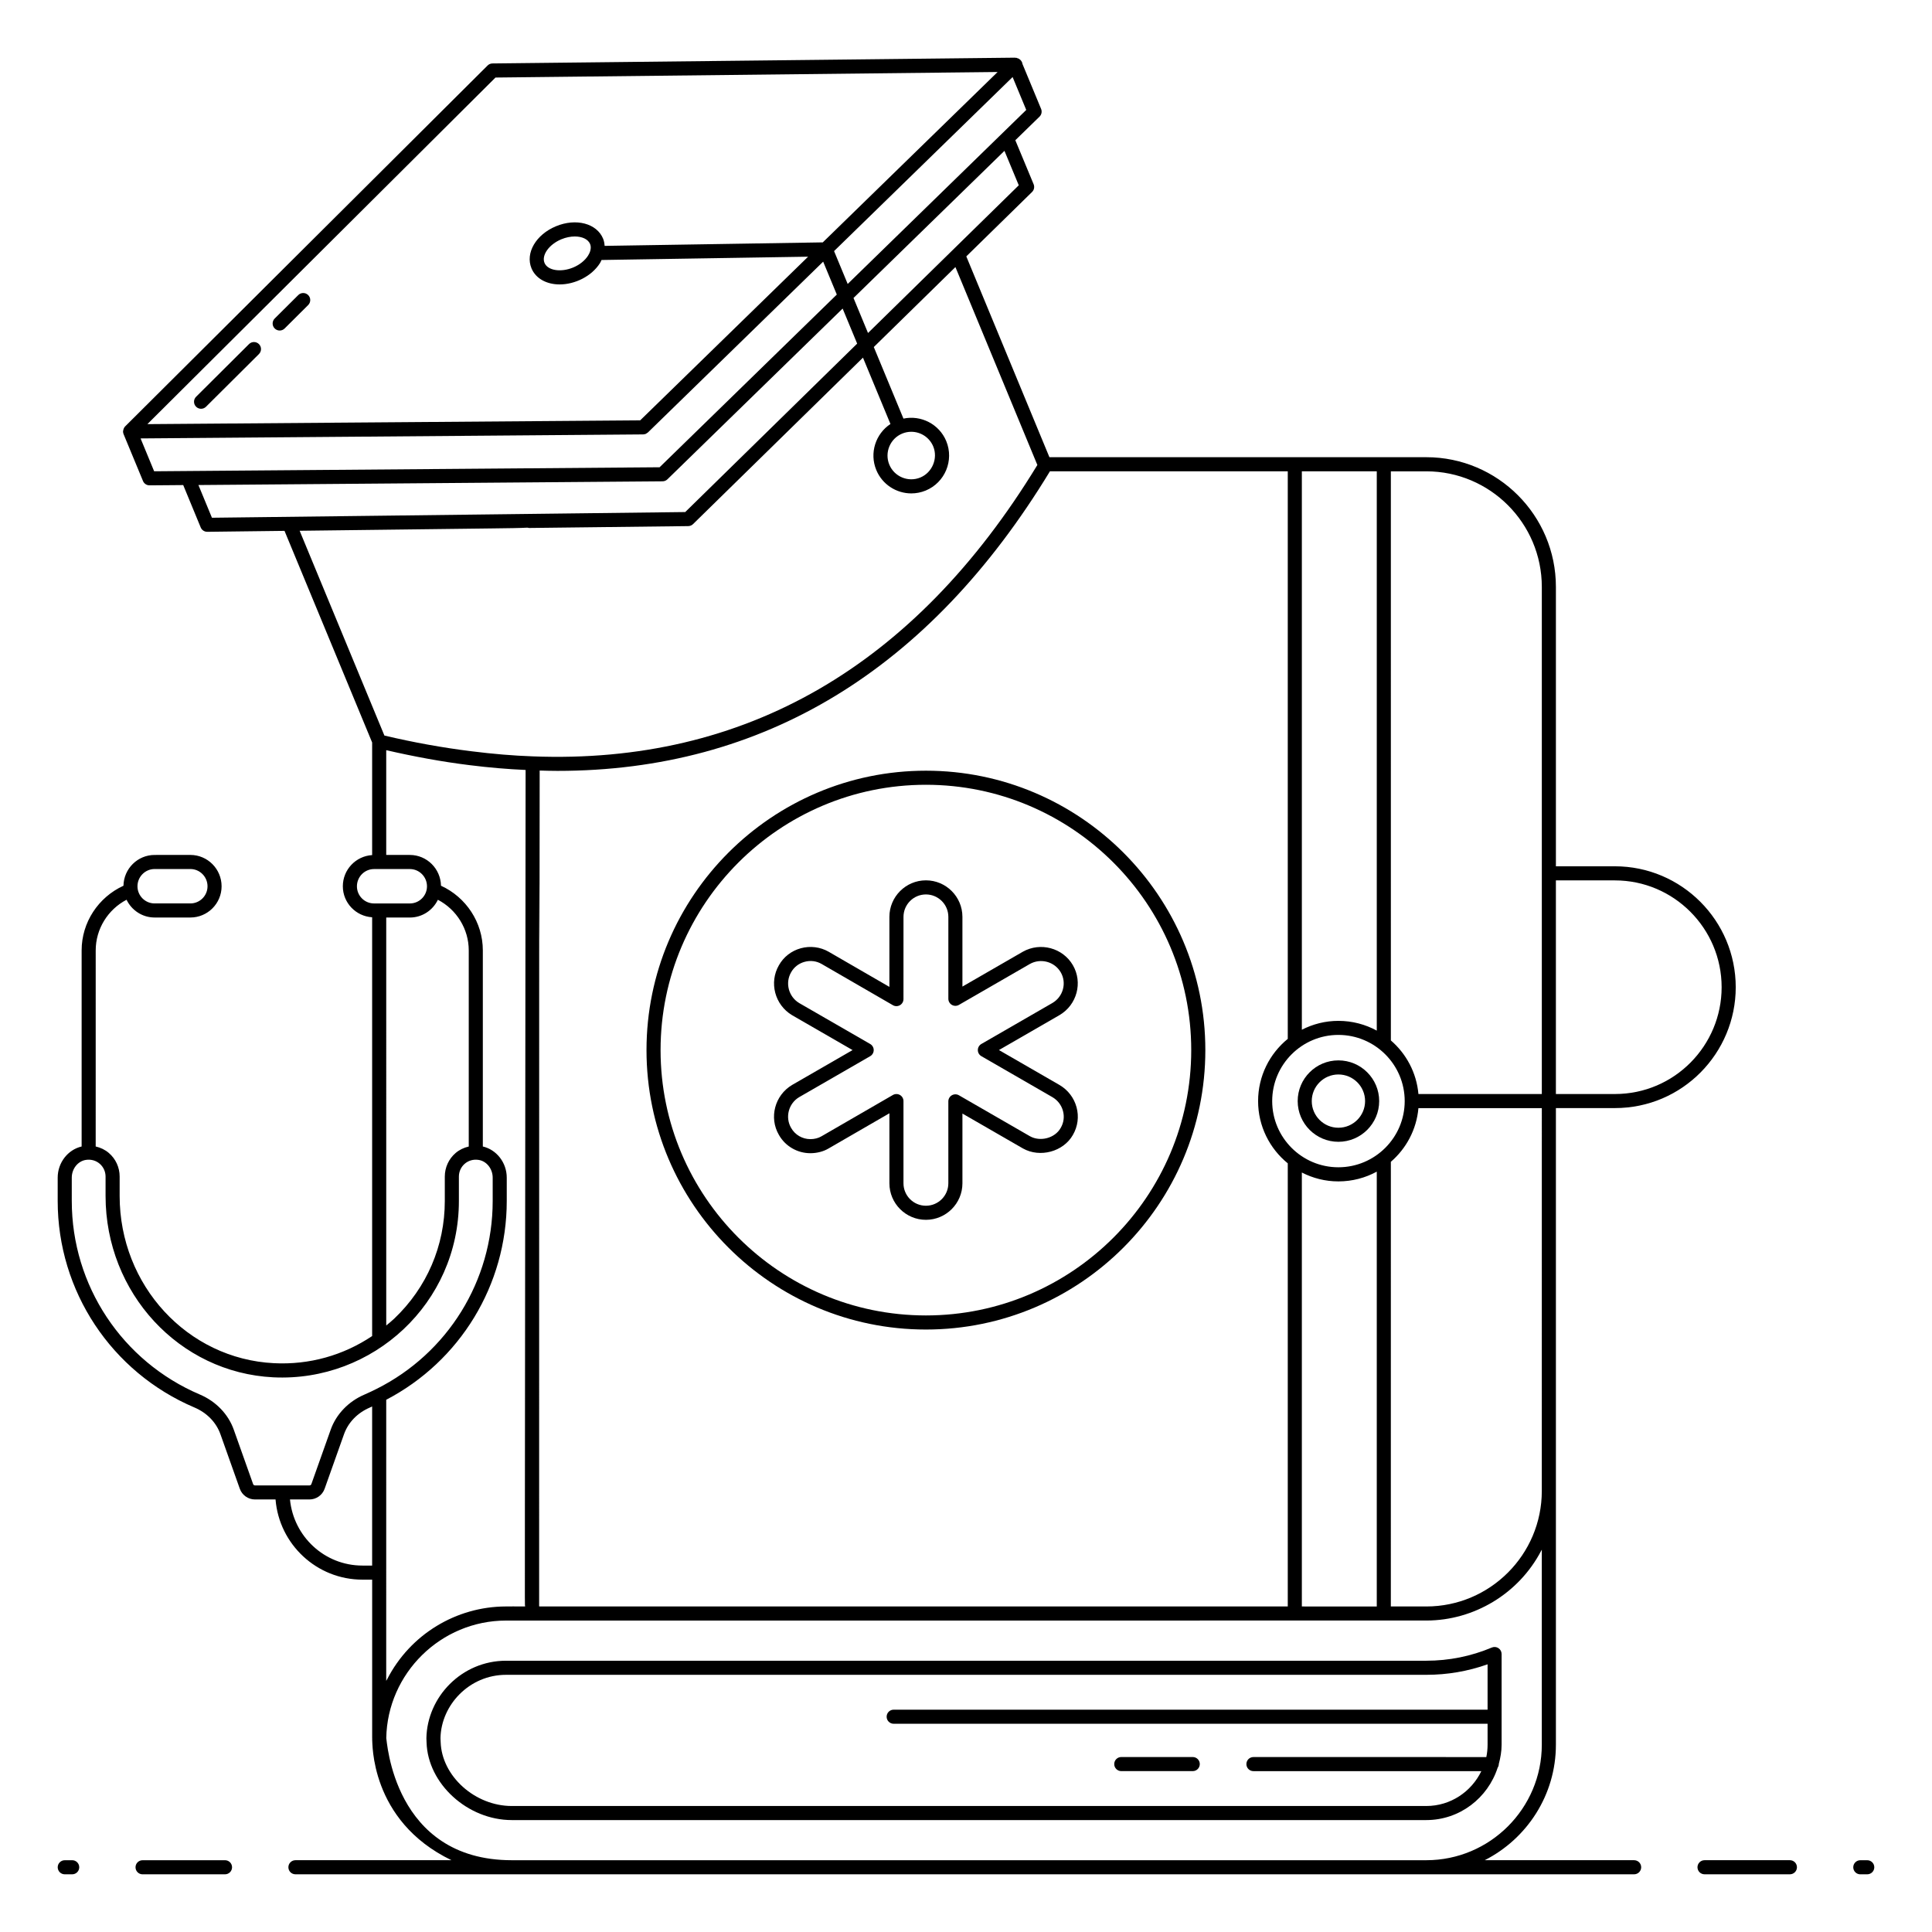 <?xml version="1.0" encoding="UTF-8"?>
<!-- Uploaded to: SVG Repo, www.svgrepo.com, Generator: SVG Repo Mixer Tools -->
<svg fill="#000000" width="800px" height="800px" version="1.1" viewBox="144 144 512 512" xmlns="http://www.w3.org/2000/svg">
 <g>
  <path d="m161.16 640.71h1.973c1.031 0 1.867-0.836 1.867-1.867s-0.836-1.867-1.867-1.867l-1.973 0.004c-1.031 0-1.867 0.836-1.867 1.867 0 1.027 0.836 1.863 1.867 1.863z"/>
  <path d="m203.63 640.71c1.031 0 1.867-0.836 1.867-1.867s-0.836-1.867-1.867-1.867l-21.848 0.004c-1.031 0-1.867 0.836-1.867 1.867s0.836 1.867 1.867 1.867z"/>
  <path d="m593.85 638.84c0 1.031 0.836 1.867 1.867 1.867h22.625c1.031 0 1.867-0.836 1.867-1.867s-0.836-1.867-1.867-1.867h-22.625c-1.031 0.004-1.867 0.836-1.867 1.867z"/>
  <path d="m638.84 636.98h-1.84c-1.031 0-1.867 0.836-1.867 1.867s0.836 1.867 1.867 1.867l1.84-0.004c1.031 0 1.867-0.836 1.867-1.867s-0.836-1.863-1.867-1.863z"/>
  <path d="m539.36 580.61c-5.508 2.32-11.359 3.5-17.387 3.5h-243.86c-11.75 0-20.918 9.586-21.113 20.539l0.043 1.121c0.328 10.957 10.883 20.57 22.586 20.57h242.34c8.875 0 16.324-5.856 18.922-13.875 0.176-0.285 0.305-0.602 0.305-0.961 0-0.004-0.004-0.008-0.004-0.012 0.441-1.648 0.75-3.348 0.75-5.129v-24.031c0-0.625-0.312-1.207-0.836-1.555-0.516-0.344-1.168-0.406-1.75-0.168zm-17.387 42h-242.34c-9.773 0-18.582-7.922-18.855-16.969l-0.043-1.031c0.16-8.711 7.594-16.766 17.383-16.766h243.86c5.594 0 11.043-0.938 16.246-2.785v12.023h-157.39c-1.031 0-1.867 0.836-1.867 1.867s0.836 1.867 1.867 1.867h157.39v5.547c0 1.121-0.113 2.219-0.332 3.277l-61.719-0.004c-1.031 0-1.867 0.836-1.867 1.867s0.836 1.867 1.867 1.867h60.395c-2.625 5.441-8.152 9.238-14.594 9.238z"/>
  <path d="m460.09 609.63h-18.941c-1.031 0-1.867 0.836-1.867 1.867s0.836 1.867 1.867 1.867h18.941c1.031 0 1.867-0.836 1.867-1.867 0-1.035-0.836-1.867-1.867-1.867z"/>
  <path d="m315.33 422.29c0 40.832 33.219 74.051 74.047 74.051 40.832 0 74.051-33.219 74.051-74.051 0-40.832-33.219-74.047-74.051-74.047s-74.047 33.219-74.047 74.047zm144.36 0c0 38.773-31.543 70.316-70.316 70.316s-70.316-31.543-70.316-70.316c0-38.773 31.543-70.316 70.316-70.316s70.316 31.547 70.316 70.316z"/>
  <path d="m379.7 386.98v18.555l-16.105-9.316c-2.203-1.27-4.891-1.602-7.371-0.922-2.492 0.684-4.555 2.289-5.793 4.488-2.668 4.57-1.113 10.512 3.488 13.258l16.02 9.238-16.043 9.254c-4.582 2.731-6.137 8.672-3.481 13.219 1.684 2.996 4.883 4.856 8.344 4.856 1.766 0 3.492-0.457 4.84-1.266l16.102-9.312v18.555c0 5.336 4.34 9.676 9.676 9.676s9.676-4.34 9.676-9.676v-18.484l16.043 9.25c4.5 2.531 10.723 0.867 13.234-3.59 1.301-2.242 1.645-4.852 0.961-7.356-0.68-2.484-2.285-4.574-4.539-5.891l-16.02-9.242 16.027-9.246c4.644-2.711 6.242-8.656 3.562-13.25-2.668-4.578-8.598-6.18-13.246-3.566l-16.023 9.242v-18.48c0-5.336-4.34-9.676-9.676-9.676-5.332 0.008-9.676 4.348-9.676 9.684zm3.734 0c0-3.277 2.664-5.945 5.945-5.945 3.277 0 5.945 2.664 5.945 5.945v21.711c0 0.668 0.355 1.281 0.934 1.617 0.574 0.332 1.285 0.332 1.867 0l18.805-10.848c2.863-1.605 6.523-0.621 8.172 2.203 1.645 2.82 0.652 6.473-2.211 8.145l-18.82 10.855c-0.578 0.332-0.934 0.949-0.934 1.617 0 0.668 0.355 1.281 0.934 1.617l18.816 10.852c1.395 0.816 2.391 2.109 2.809 3.644 0.418 1.531 0.211 3.133-0.594 4.504-0.004 0.008-0.008 0.02-0.016 0.027-1.527 2.723-5.43 3.715-8.141 2.188l-18.824-10.855c-0.578-0.332-1.289-0.332-1.867 0s-0.934 0.949-0.934 1.617v21.715c0 3.277-2.664 5.945-5.945 5.945-3.277 0-5.945-2.664-5.945-5.945v-21.789c0-0.668-0.355-1.281-0.934-1.617-0.289-0.164-0.609-0.25-0.934-0.25s-0.645 0.082-0.934 0.25l-18.93 10.949c-0.801 0.484-1.848 0.75-2.941 0.75-2.113 0-4.066-1.133-5.106-2.981-1.641-2.812-0.676-6.473 2.133-8.145l18.824-10.855c0.578-0.332 0.934-0.949 0.934-1.617 0-0.668-0.355-1.281-0.934-1.617l-18.801-10.84c-2.828-1.688-3.793-5.348-2.141-8.184 0.762-1.352 2.019-2.324 3.543-2.746 1.551-0.43 3.156-0.227 4.516 0.555l18.902 10.934c0.578 0.336 1.289 0.332 1.867 0s0.934-0.949 0.934-1.617z"/>
  <path d="m219.43 231.05 6.238-6.207c0.73-0.727 0.734-1.91 0.008-2.637-0.727-0.734-1.91-0.734-2.637-0.008l-6.238 6.207c-0.73 0.727-0.734 1.91-0.008 2.637 0.734 0.738 1.918 0.73 2.637 0.008z"/>
  <path d="m195.96 251.78c0.734 0.738 1.918 0.727 2.637 0.008l14.023-13.957c0.73-0.727 0.734-1.906 0.008-2.637-0.73-0.734-1.914-0.734-2.637-0.008l-14.023 13.957c-0.73 0.723-0.734 1.906-0.008 2.637z"/>
  <path d="m487.9 435.8c0 5.949 4.84 10.789 10.789 10.789 5.957 0 10.809-4.84 10.809-10.789s-4.848-10.789-10.809-10.789c-5.949 0-10.789 4.84-10.789 10.789zm10.789-7.055c3.902 0 7.074 3.164 7.074 7.059 0 3.891-3.176 7.059-7.074 7.059-3.891 0-7.059-3.164-7.059-7.059 0-3.894 3.168-7.059 7.059-7.059z"/>
  <path d="m195.51 516.99c3.332 1.418 5.789 3.949 6.918 7.125l5.125 14.426c0.605 1.695 2.219 2.832 4.019 2.832h5.449c0.957 11.875 10.906 21.25 23.023 21.25h2.582v41.957c0 0.016 0.008 0.031 0.008 0.047v0.48c0.133 0.375-0.781 21.363 21.012 31.867h-41.355c-1.031 0-1.867 0.836-1.867 1.867s0.836 1.867 1.867 1.867h354.77c1.031 0 1.867-0.836 1.867-1.867s-0.836-1.867-1.867-1.867h-39.598c11.176-5.676 18.867-17.254 18.867-30.621v-168.7h15.637c17.922 0 32.02-14.59 32.02-32.02 0-17.676-14.363-32.055-32.02-32.055h-15.637v-74.043c0-18.953-15.402-34.371-34.336-34.371h-99.887l-22.027-53.215 17.426-17.07c0.543-0.531 0.707-1.344 0.418-2.047l-4.852-11.668 6.41-6.246c0.547-0.531 0.711-1.344 0.422-2.051l-4.949-11.938c-0.035-0.348-0.191-0.695-0.574-1.09-0.043-0.047-0.102-0.07-0.152-0.109-0.016-0.012-0.027-0.02-0.043-0.031-0.082-0.062-0.156-0.133-0.25-0.176-0.078-0.043-0.176-0.035-0.258-0.066-0.098-0.039-0.172-0.109-0.277-0.133-0.07-0.016-0.141 0.016-0.211 0.008-0.066-0.008-0.113-0.047-0.188-0.047l-138.49 1.531c-0.488 0.004-0.953 0.199-1.297 0.543l-96 95.59c-0.258 0.242-0.422 0.559-0.516 0.91-0.02 0.078-0.035 0.148-0.047 0.23-0.012 0.082-0.047 0.156-0.047 0.238 0 0.246 0.051 0.488 0.141 0.715l5.148 12.426c0.289 0.699 0.969 1.152 1.723 1.152 0.375 0 9.316-0.07 8.938-0.074l4.637 11.234c0.289 0.699 0.973 1.152 1.727 1.152h0.023l20.457-0.25 23.223 56.086v29.836c-4.32 0.266-7.766 3.852-7.766 8.262 0 4.387 3.445 7.953 7.766 8.219v110.98c-7.633 5.113-16.633 7.672-26.031 7.191-22.922-1.145-40.883-20.613-40.883-44.328v-5.141c0-2.41-1.043-4.684-2.867-6.242-1.004-0.863-2.207-1.426-3.481-1.719l0.004-51.973c0-5.668 3.227-10.828 8.176-13.414 1.336 2.773 4.152 4.707 7.43 4.707h9.484c4.559 0 8.27-3.711 8.27-8.27 0-4.582-3.711-8.312-8.27-8.312l-9.48 0.004c-4.508 0-8.172 3.648-8.254 8.16-6.668 3.047-11.086 9.73-11.086 17.129v51.973c-3.648 0.848-6.344 4.281-6.344 8.258v6.18c0 23.879 14.219 45.359 36.223 54.723zm-10.539-142.69h9.484c2.5 0 4.539 2.055 4.539 4.578 0 2.5-2.035 4.539-4.539 4.539h-9.484c-2.5 0-4.539-2.035-4.539-4.539 0-2.523 2.035-4.578 4.539-4.578zm55.07 184.59c-10.051 0-18.242-7.715-19.195-17.52h5.168c1.801 0 3.414-1.141 4.016-2.836l5.125-14.422c1.129-3.18 3.586-5.711 6.914-7.125 0.188-0.082 0.363-0.176 0.551-0.258v42.164zm31.914-111.06v-51.977c0-7.398-4.422-14.082-11.09-17.129-0.086-4.512-3.746-8.156-8.254-8.156h-6.258v-27.766c7.375 1.699 14.766 3.066 22.008 3.961 5.344 0.672 10.223 1.07 14.93 1.285-0.211 230.89-0.246 221.03-0.145 221.45l0.012 0.223c-0.383 0-5.953-0.012-5.211 0.008-12.965 0.059-25.215 7.305-31.367 19.324-0.066 0.133-0.164 0.25-0.23 0.383l0.004-74.484c19.547-10.203 31.941-30.395 31.941-52.684v-6.18c0-3.977-2.695-7.406-6.34-8.258zm150.29-178.93h63.027v150.41c-4.793 3.902-7.863 9.844-7.863 16.492 0 6.648 3.07 12.59 7.863 16.492v117.43h-198.38c-0.004-0.07-0.008-0.129-0.016-0.223 0-354.38 0.051-78.656 0.141-221.3 1.574 0.043 3.148 0.09 4.707 0.09 54.625 0 98.504-26.691 130.52-79.391zm94.016 166.9c0 9.672-7.887 17.539-17.578 17.539-9.672 0-17.539-7.867-17.539-17.539s7.867-17.539 17.539-17.539c9.691 0 17.578 7.871 17.578 17.539zm-27.258 133.93v-115c2.906 1.492 6.191 2.352 9.68 2.352 3.684 0 7.148-0.938 10.176-2.586v115.24zm63.59-15.055v51.684c0 16.883-13.734 30.617-30.617 30.617h-242.34c-31.516 0-33.09-32-33.273-32.375 0.309-17.152 14.457-31.137 31.758-31.137 3.344 0 240.94 0.008 243.99-0.008 12.418-0.039 24.34-7.008 30.344-18.539 0.043-0.082 0.098-0.156 0.141-0.242zm0-15.562c0 16.895-13.75 30.617-30.602 30.617h-9.406l0.004-117.84c4.082-3.523 6.812-8.555 7.309-14.227h32.699c0 5.918-0.004 107.97-0.004 101.45zm19.371-161.8c15.598 0 28.285 12.707 28.285 28.324 0 15.402-12.457 28.289-28.285 28.289h-15.637v-56.613zm-19.367-77.773v134.39h-32.699c-0.5-5.66-3.231-10.684-7.305-14.203l-0.004-150.82h9.406c16.871 0 30.602 13.742 30.602 30.637zm-43.738-30.637v148.22c-3.027-1.648-6.492-2.586-10.176-2.586-3.488 0-6.769 0.859-9.68 2.352v-147.99zm-94.875-75.801-39.953 39.145-3.844-9.281c54.25-52.879 35.941-35.035 40.004-38.992zm-45.336 26.152c-0.16-0.383-3.84-9.262-3.613-8.715 16.449-16.031 31.262-30.473 47.316-46.121l3.613 8.715c-64.715 63.074-42.555 41.48-47.316 46.121zm-93.34-54.707 133.07-1.469c-61.074 59.523-41.406 40.352-46.332 45.152l-57.816 0.926c-0.043-0.66-0.156-1.309-0.406-1.914-1.68-4.047-7.156-5.492-12.477-3.289-5.32 2.203-8.176 7.098-6.5 11.148 1.137 2.742 4.043 4.273 7.465 4.273 4.043 0 8.465-2.152 10.676-5.629 0.176-0.277 0.285-0.562 0.426-0.848l54.742-0.875-44.5 43.371c-48.23 0.371-101 0.777-130.6 1.004zm25.145 45.809c-0.008 0.02-0.004 0.043-0.012 0.066-0.145 0.535-0.398 1.004-0.602 1.324-0.828 1.305-2.269 2.449-3.957 3.148-3.273 1.352-6.746 0.793-7.582-1.223-0.844-2.043 1.203-4.914 4.481-6.269 1.199-0.496 2.426-0.734 3.543-0.734 1.93 0 3.519 0.707 4.059 2 0.234 0.574 0.203 1.16 0.07 1.688zm-119.2 49.828 133.18-1.062c0.246 0 0.484-0.055 0.707-0.148 0.109-0.047 0.191-0.125 0.289-0.191 0.098-0.062 0.207-0.109 0.289-0.191l46.43-45.25 3.613 8.719-46.961 45.766c-47.438 0.371-64.332 0.504-133.95 1.066zm15.332 12.352 123-0.984c0.48-0.004 0.941-0.191 1.289-0.531l46.43-45.25 3.852 9.289-45.562 44.637c-29.492 0.352-111.56 1.336-125.43 1.508zm77.664 11.5c4.644-0.055 7.606-0.094 9.492-0.203 0.125 0.027 0.258 0.047 0.402 0.062v0.023c23.488-0.277 0.598-0.008 42.242-0.496 0.48-0.004 0.941-0.195 1.285-0.535l45.023-44.109 7.285 17.582c-3.93 2.594-5.617 7.691-3.75 12.203 1.602 3.859 5.344 6.191 9.281 6.191 1.277 0 2.574-0.246 3.824-0.762 5.109-2.117 7.543-7.996 5.43-13.105-1.879-4.527-6.715-6.938-11.34-5.957l-7.859-18.965 21.633-21.191 21.715 52.449c-32.531 53.41-77.531 79.391-133.69 77.219-5.137-0.18-10.5-0.625-16.402-1.367-7.547-0.938-15.266-2.332-22.949-4.148l-22.461-54.27zm108.84-25.133c0.785-0.324 1.598-0.48 2.398-0.48 2.473 0 4.824 1.465 5.828 3.887 1.305 3.152-0.254 6.922-3.41 8.23-3.207 1.328-6.902-0.199-8.23-3.41-1.324-3.203 0.207-6.898 3.414-8.227zm-144.5 119.98c0-2.527 2.035-4.578 4.539-4.578h9.488c2.5 0 4.539 2.055 4.539 4.578 0 2.5-2.035 4.539-4.539 4.539h-9.488c-2.504 0-4.539-2.035-4.539-4.539zm7.766 8.27h6.258c3.281 0 6.094-1.934 7.43-4.707 4.953 2.582 8.18 7.742 8.18 13.414v51.98c-1.273 0.293-2.477 0.855-3.484 1.719-1.82 1.559-2.863 3.832-2.863 6.242v6.473c0 11.883-4.758 22.953-13.398 31.172-0.68 0.648-1.406 1.227-2.121 1.824zm-83.336 68.941c0-2.352 1.602-4.375 3.723-4.707 2.883-0.453 5.234 1.727 5.234 4.418v5.141c0 25.703 19.516 46.812 44.43 48.055 26.445 1.301 49.203-19.676 49.203-46.723v-6.473c0-2.68 2.34-4.871 5.234-4.418 2.121 0.332 3.723 2.356 3.723 4.707v6.18c0 21.199-11.969 40.367-30.762 49.789-1.051 0.516-2.008 0.996-3.191 1.5-4.242 1.805-7.508 5.195-8.973 9.309l-5.125 14.426c-0.074 0.211-0.273 0.352-0.5 0.352h-14.441c-0.223 0-0.426-0.141-0.5-0.352l-5.125-14.422c-1.461-4.113-4.731-7.504-8.973-9.309-20.629-8.781-33.957-28.91-33.957-51.293z"/>
 </g>
</svg>
